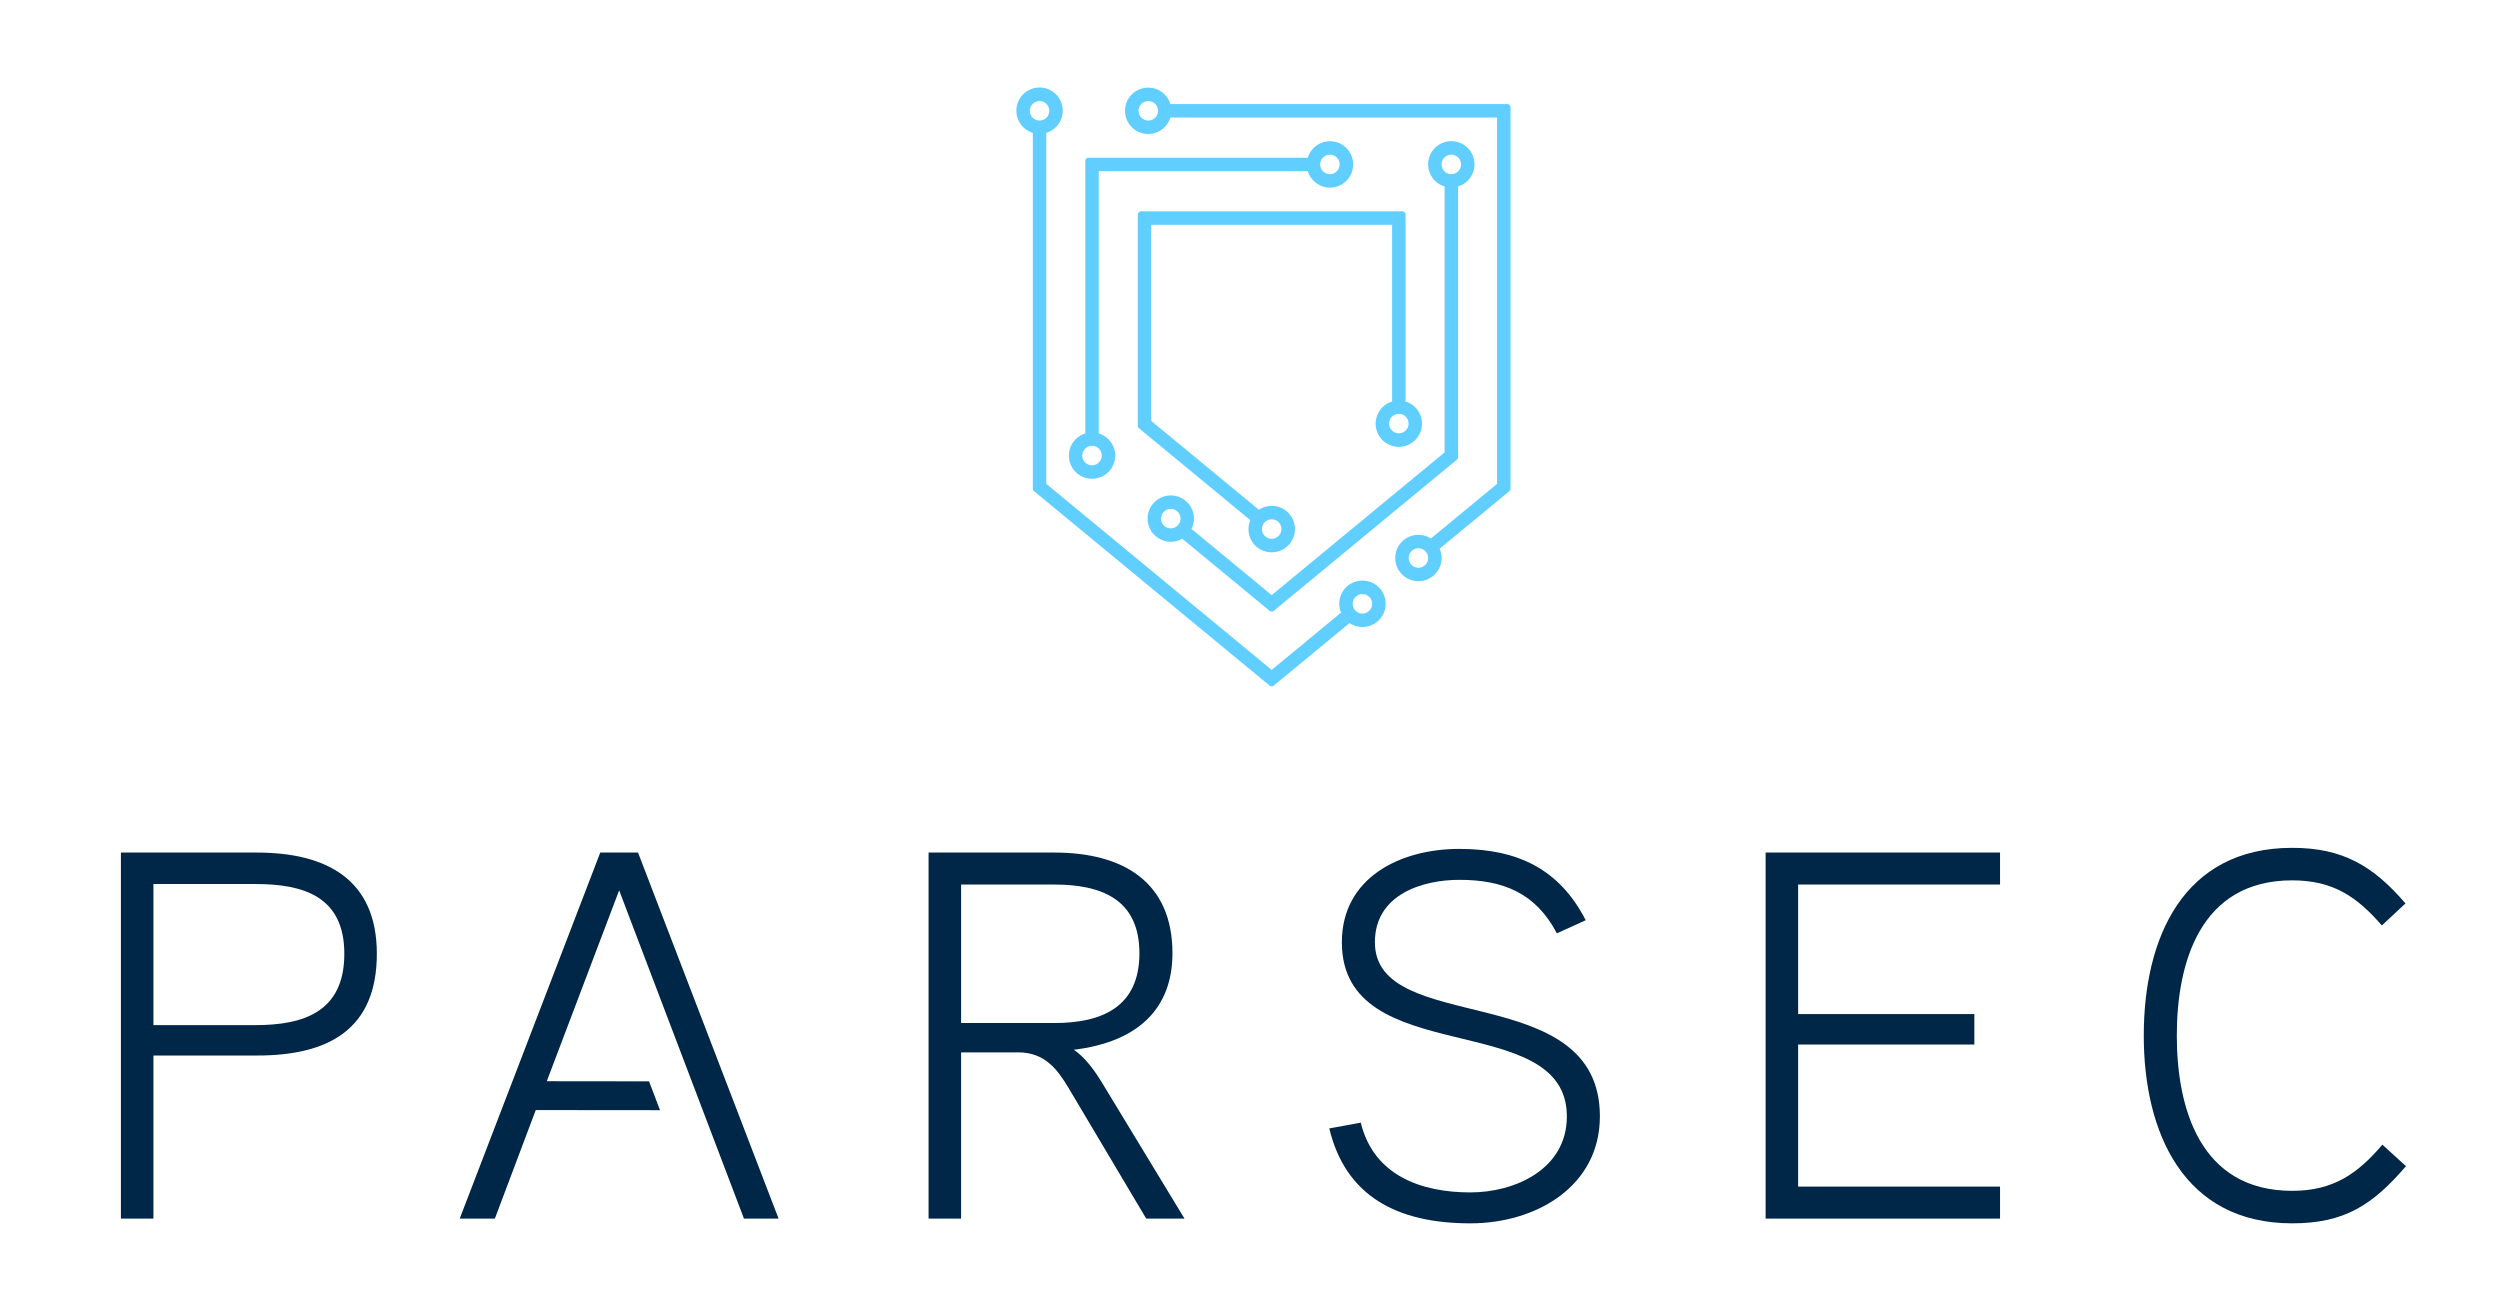 <svg id="Layer_1" data-name="Layer 1" xmlns="http://www.w3.org/2000/svg" viewBox="0 0 820 430"><defs><style>.cls-1{fill:#002747;}.cls-2{fill:#60cfff;}</style></defs><path class="cls-1" d="M84.383,346.211H50.323v53.498H39.657V279.64H84.21c22.879,0,39.393,8.774,39.393,33.199C123.603,337.611,107.778,346.211,84.383,346.211Zm-.516-56.25H50.323v46.273h33.544c15.653,0,29.071-4.3,29.071-23.395C112.938,293.918,99.349,289.962,83.867,289.962Z"/><path class="cls-1" d="M216.485,364.138l-40.754-.037-13.418,35.608H150.787l46.101-120.07h12.386l46.101,120.07H244.022L203.081,292.026l-23.738,62.615,33.545.037Z"/><path class="cls-1" d="M352.226,344.319c3.784,2.58,6.88,6.881,9.461,11.182l26.834,44.209H375.964L350.505,356.876c-3.612-6.021-7.74-11.697-16.514-11.697h-18.75v54.53H304.575V279.64h41.285c22.535,0,38.704,9.633,38.704,33.028C384.565,330.73,373.384,341.739,352.226,344.319Zm-6.365-54.186H315.242v45.414h30.619c15.482,0,27.868-5.162,27.868-22.879C373.728,294.777,360.998,290.133,345.861,290.133Z"/><path class="cls-1" d="M482.276,401.258c-24.084,0-40.941-8.945-46.274-31.135l10.322-1.893c4.3,17.546,20.126,22.879,35.952,22.879,14.621,0,31.651-7.569,31.651-24.943,0-35.781-73.797-14.794-73.797-57.11,0-21.158,19.095-30.619,38.532-30.619,19.267,0,32.856,6.708,41.457,23.394l-9.461,4.301C503.778,293.058,493.285,288.585,478.662,288.585c-11.868,0-27.695,4.644-27.695,20.47,0,31.135,73.796,11.697,73.796,57.11C524.763,389.045,503.95,401.258,482.276,401.258Z"/><path class="cls-1" d="M656.017,399.71H579.123V279.64h76.893v10.493H589.79v42.489h57.798v9.977H589.79v46.617h66.227Z"/><path class="cls-1" d="M789.165,382.508c-10.838,12.557-19.954,18.749-37.329,18.749-35.608,0-48.681-29.759-48.681-61.583,0-31.996,12.902-61.583,48.681-61.583,16.687,0,26.664,6.021,37.157,18.233l-7.742,7.226c-8.085-9.29-15.825-14.794-29.416-14.794-30.275,0-37.843,27.18-37.843,50.918s7.569,50.918,37.843,50.918c13.591,0,21.503-5.678,29.589-15.137Z"/><path class="cls-2" d="M494.352,34.138H383.882a7.603,7.603,0,1,0,0,4.411H491.044V158.698l-21.73,17.936a7.581,7.581,0,0,0-11.538,4.917,7.605,7.605,0,0,0,14.803,3.458,7.53,7.53,0,0,0-.387-5.03l22.863-18.87a1.103,1.103,0,0,0,.401-.851V35.241A1.103,1.103,0,0,0,494.352,34.138ZM376.645,39.535a3.191,3.191,0,1,1,3.19-3.191A3.194,3.194,0,0,1,376.645,39.535Zm88.594,146.685a3.19,3.19,0,1,1,3.19-3.19A3.194,3.194,0,0,1,465.239,186.219Z"/><path class="cls-2" d="M417.11,195.195l-26.311-21.715a7.317,7.317,0,0,0,.366-5.916,7.594,7.594,0,1,0-9.507,9.759,7.365,7.365,0,0,0,6.098-.633l28.652,23.647a1.103,1.103,0,0,0,1.404,0l60.024-49.542a1.103,1.103,0,0,0,.401-.851V61.17a7.601,7.601,0,1,0-4.411,0v87.213Zm-36.279-25.085a3.191,3.191,0,1,1,3.191,3.19A3.194,3.194,0,0,1,380.83,170.11ZM472.841,53.932a3.191,3.191,0,1,1,3.19,3.191A3.193,3.193,0,0,1,472.841,53.932Z"/><path class="cls-2" d="M373.2,70.417v69.211a1.103,1.103,0,0,0,.401.851l36.496,30.123a7.698,7.698,0,0,0-.135,5.565,7.396,7.396,0,0,0,4.72,4.586,7.617,7.617,0,1,0-1.772-13.551l-35.298-29.135V73.726h78.997v57.969a7.601,7.601,0,1,0,4.411,0v-61.277a1.103,1.103,0,0,0-1.103-1.103h-85.614A1.103,1.103,0,0,0,373.2,70.417Zm43.91,99.921a3.191,3.191,0,1,1-3.191,3.192A3.195,3.195,0,0,1,417.11,170.338ZM462.004,138.931a3.19,3.19,0,1,1-3.19-3.19A3.193,3.193,0,0,1,462.004,138.931Z"/><path class="cls-2" d="M360.005,156.812a7.582,7.582,0,0,0,.388-14.626V56.138h68.569a7.601,7.601,0,1,0,0-4.411H357.085a1.103,1.103,0,0,0-1.103,1.103v89.357a7.587,7.587,0,0,0,4.023,14.626ZM436.199,50.742a3.191,3.191,0,1,1-3.19,3.19A3.193,3.193,0,0,1,436.199,50.742Zm-78.012,95.491a3.19,3.19,0,1,1-3.191,3.19A3.193,3.193,0,0,1,358.188,146.233Z"/><path class="cls-2" d="M444.527,190.808a7.428,7.428,0,0,0-4.76,4.527,7.629,7.629,0,0,0,.087,5.612l-22.744,18.774L343.176,158.698V43.581a7.603,7.603,0,1,0-4.411,0V160.259a1.103,1.103,0,0,0,.401.851l77.243,63.754a1.103,1.103,0,0,0,1.404,0l24.834-20.498a7.609,7.609,0,1,0,1.882-13.557ZM337.779,36.344A3.191,3.191,0,1,1,340.97,39.535,3.194,3.194,0,0,1,337.779,36.344ZM446.877,201.245a3.19,3.19,0,1,1,3.192-3.19A3.193,3.193,0,0,1,446.877,201.245Z"/></svg>